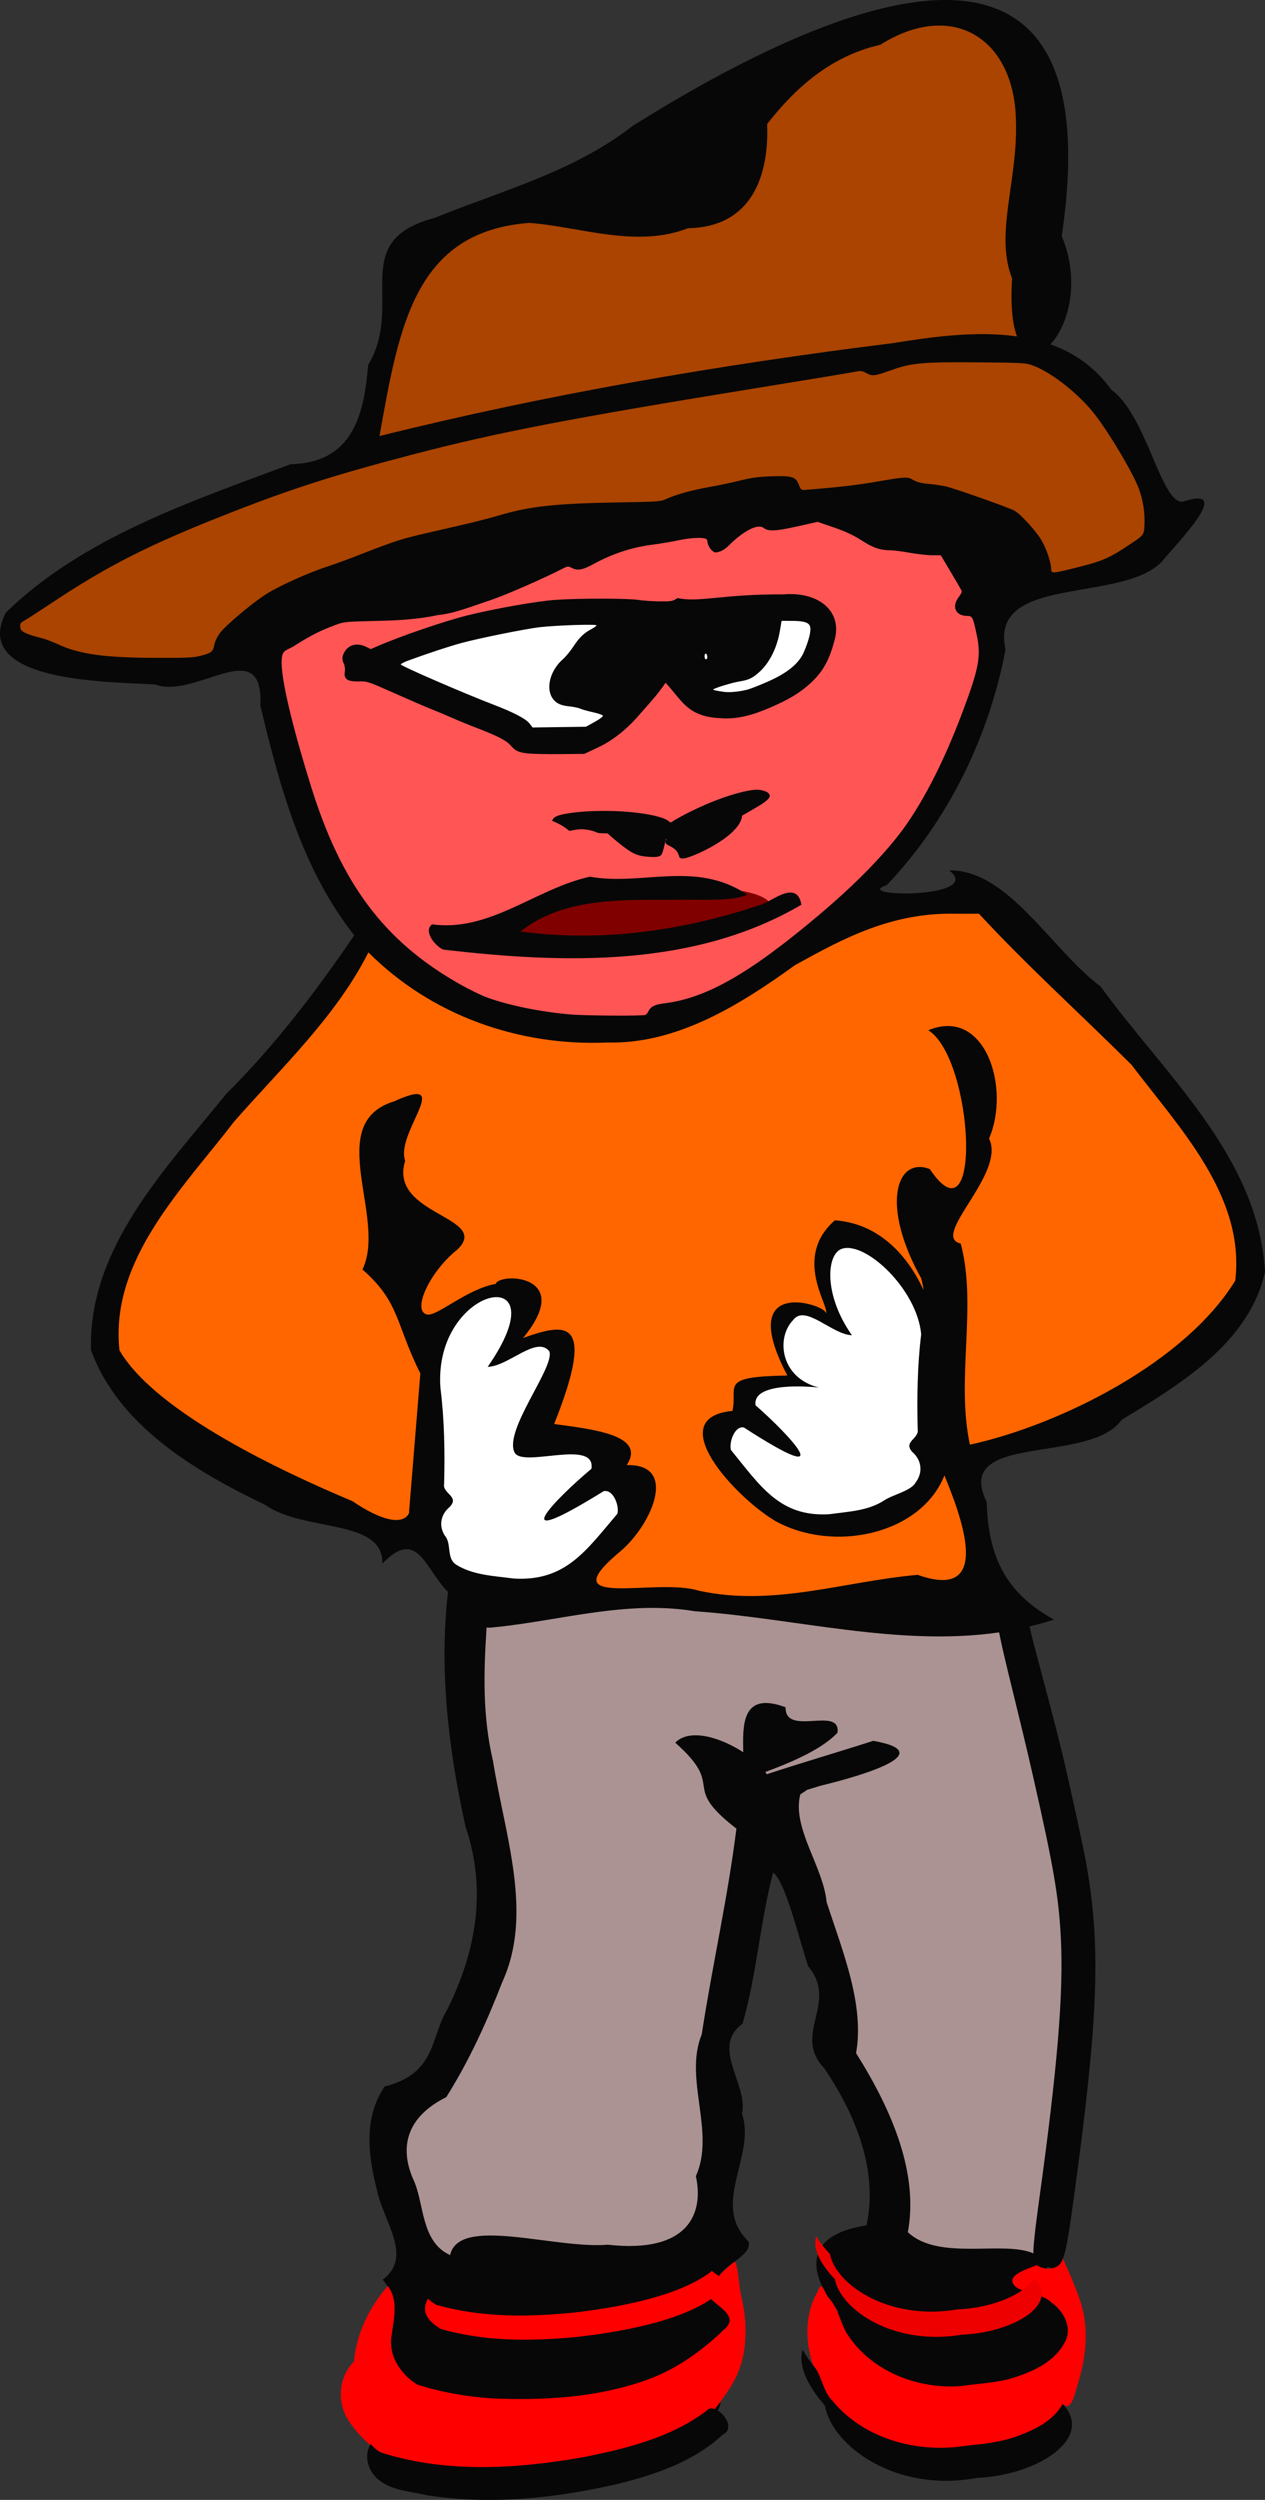 <?xml version="1.0" encoding="UTF-8"?>
<svg version="1.1" viewBox="0 0 691.39 1365.3" xmlns="http://www.w3.org/2000/svg">
<rect x="0" y="0" width="691.39" height="1365.3" fill="#333333" stroke="none"/>
<g transform="translate(-239.96 -132.34)">
<path d="m755.03 132.34c-47.39 0.68-111.9 32.85-169.15 68.66-32.182 25.111-71.251 35.305-108.41 50.344-48 12.709-16.016 46.638-36.344 80.438-2.204 28.872-9.4 53.3-42.344 54.094-54.481 20.387-113.09 39.778-155.62 81-19.593 38.213 56.223 37.765 81.625 39.281 22.062 8.424 59.433-28.534 57.469 11.562 10.508 43.988 22.786 89.302 51.312 125.44-20.66 30.3-43.395 60.211-69.844 86.469-32.882 40.679-75.641 84.123-74.031 140.06 15.086 41.4 57.172 66.339 95.219 84.531 21.284 15.067 64.629 7.242 64.031 32.062 19.274-20.007 23.311 3.039 35.875 15.469-4.796 41.684-0.067 84.883 9.625 128.34 11.929 35.292 5.3 68.806-9.969 99.625-9.383 15.176-5.824 35.032-34.312 42.156-11.225 16.484-9.318 36.858-4.219 56.344 3.53 17.58 20.016 36.546 3.188 49.156 18.025 18.812-27.698 73.416-0.562 94.5-2.362-0.961-4.345-2.986-6.062-4.781-4.177 7.059-0.983 15.899 5.406 20.344 7.32 5.276 17.076 5.678 25.688 7.719 34.709 5.364 70.252 1.581 104.28-6.312 20.488-5.099 41.433-12.197 57.125-26.875 6.034-2.874 1.896-10.345-2.75-13.188 6.763-10.604-11.422-29.759 2.781-43.781 16.214-10.092-22.311-17.993-3.344-26.219 0.624-8.829 20.112-14.077 17.312-22.312-20.869-20.236 4.262-46.503-3.5-69.781 3.481-16.278-17.399-36.136 0.312-49.156 7.783-27.048 9.536-55.394 16.719-82.594 7.005 5.787 14.052 36.113 19.125 51.25 16.883 20.027-8.935 37.06 8.781 55.719 19.541 28.746 29.06 58.629 23.094 85.781-35.894 5.571-31.394 27.21-15.438 46.938l-10.562 33.5c-3.458-4.359-6.644-8.251-8.906-12.594-2.676 8.895 2.945 19.991 12.156 30.563 3.756 21.686 38.334 47.873 83.188 39.531 33.192-1.395 64.45-21.826 46.781-40.312 29.701-30.353-21.831-80.78-5.625-74.094 6.197-1.788 7.111-4.804 11.781-38.906 13.652-99.68 14.962-138.3 6.188-185.22-1.171-6.26-5.497-26.267-9.594-44.438-7.614-33.767-17.742-67.798-20.844-82.031 4.464-1.066 8.905-2.303 13.344-3.75-25.575-14.158-35.926-33.256-36.75-64.188-18.903-38.515 56.233-20.097 73.75-44.938 31.715-19.118 69.988-42.188 78.344-80.875-3.701-63.278-55.078-107.67-89.781-155.69-27.325-20.5-50.561-63.981-82.812-63.469 19.911 15.495-54.647 14.756-34.188 8.062 33.578-35.043 55.969-81.202 64.969-128.66-9.132-41.401 63.589-24.924 85.688-48.281 7.341-9.258 40.149-42.057 11.312-32.531-11.959 1.658-19.753-47.167-39.219-61.125-8.92-12.491-20.44-20.242-33.281-24.781 9.605-9.866 16.71-34.266 6.219-59.125 14.122-95.307-15.384-128.6-62.969-128.94-0.744-7e-3 -1.498-0.011-2.25 0z" fill="#070707"/>
<path d="m820.84 1365.8c-1.725 6.935-10.373 6.389-14.312 3.632-4.54 2.044-18.401 5.662-11.282 11.993 5.966 3.929 13.907 3.305 19.236 8.3 6.516 4.528 11.557 13.211 7.836 21.055-5.489 11.358-17.974 17.001-29.483 20.461-8.824 2.599-18.06 2.821-27.098 4.172-24.193 2.132-50.467-8.207-63.39-29.46-3.415-6.377-4.47-13.45-9.632-18.841-2.124-2.564-3.497-9.964-5.748-3.416-7.144 12.089-7.08 27.167-2.69 40.197 5.014 5.673 5.1 14.131 10.714 19.674 17.221 20.893 46.478 28.699 72.588 24.539 9.557-1.008 19.251-1.928 28.362-5.265 9.52-3.51 19.692-8.357 24.804-17.573 5.13 4.771 6.93-7.163 8.398-11.25 4.67-15.025 6.258-31.56 0.65-46.575-2.488-7.409-5.748-14.527-8.955-21.644z" fill="#f00"/>
<path d="m641.62 1367.4c-6.482 4.824-12.191 11.055-15.125 17.531 2.813 6.48 18.032 11.209 9.875 19.125-12.507 11.89-26.738 22.39-43.188 28.156-26.865 9.584-55.91 11.205-84.188 10-13.867-0.892-27.663-3.287-40.906-7.531-9.268-5.638-16.245-16.163-14-27.375 1.164-8.791 3.671-18.732-2.188-26.5-10 11.516-17.165 25.889-18.469 41.219-8.788 8.778-9.467 23.319-2.281 33.281 3.171 4.628 6.9 8.757 11.062 12.375 0.104-0.196 0.167-0.4 0.281-0.594 0.956 0.999 1.982 2.078 3.125 3 1.143 0.922 2.388 1.673 3.75 2.062 4.384 1.347 8.798 2.509 13.25 3.469s8.933 1.738 13.438 2.344c4.504 0.606 9.023 1.025 13.562 1.312 4.539 0.288 9.098 0.433 13.656 0.438 4.558 0 9.128-0.131 13.688-0.375 4.559-0.244 9.112-0.604 13.656-1.063 4.544-0.458 9.082-1.019 13.594-1.656 4.512-0.637 9.006-1.344 13.469-2.125 6.01-1.165 12.075-2.416 18.094-3.875s11.996-3.136 17.844-5.125c2.924-0.995 5.809-2.047 8.656-3.219 2.847-1.171 5.658-2.435 8.406-3.812 2.748-1.378 5.436-2.886 8.062-4.5 2.627-1.614 5.174-3.34 7.656-5.219 0.559-0.634 1.267-0.971 2.031-1.062 0.687-0.082 1.425 0.107 2.188 0.375 3.266-3.965 6.154-8.294 8.875-12.531 9.021-14.271 9.416-31.929 5.906-47.969-1.76-6.149-1.73-16.593-3.781-20.156z" fill="#f00"/>
<path d="m594.96 1010.5c8.222-0.081 16.492 0.427 24.828 1.817 54.966 3.853 111.31 19.458 166.23 11.537 3.229 16.448 10.591 43.513 18.785 79.576 10.98 48.324 13.821 64.916 14.96 87.141 1.545 30.134-1.811 70.737-11.812 142.88-2.325 16.77-3.462 27.625-3.127 29.561-16.547-7.246-51.755 4.347-68.673-11.579 5.792-31.135-7.66-65.064-28.293-97.769 4.598-26.405-7.039-54.773-16.101-82.471-1.796-19.421-19.081-40.494-14.39-58.869 1.536-0.979 2.793-1.823 3.825-2.536 1.793-0.494 4.065-1.171 6.973-2.113 13.682-3.324 69.177-17.466 29.096-24.596-19.276 6.183-39.091 11.955-58.214 18.256-0.244-0.407-0.527-0.808-0.824-1.226 10.2-3.835 30.084-11.349 39.492-21.489 1.841-14.85-28.723 2.424-28.399-13.862-24.722-9.268-23.298 11.043-23.138 24.553-12.29-8.016-29.21-13.297-37.168-5.24 28.494 25.221 1.877 22.613 33.428 46.951-4.677 37.766-13.213 74.805-18.933 112.37-9.971 24.392 7.657 53.253-3.212 77.442 4.415 20.094-3.73 42.387-48.135 37.443-29.331 2.429-81.361-16.054-86.19 5.663-16.274-7.362-14.004-28.723-20.179-41.436-7.83-18.034-3.159-34.28 18.087-44.817 12.693-20.177 22.305-41.5 30.639-62.947 17.049-37.256 1.424-79.868-5.092-120.57-5.85-24.911-5.093-49.002-3.508-72.963 0.59 0.037 1.198 0.063 1.859 0.084 29.055-2.632 57.818-10.507 87.183-10.798z" fill="#ac9393"/>
<path d="m507.61 1007.6c0.11 0.17-0.218 0.513-0.803 0.972 0.018-0.26 0.024-0.522 0.043-0.782 0.253-0.062 0.504-0.12 0.761-0.19z" fill="#070707"/>
<path d="m732.69 1415.1c0.203-0.81-0.252-1.466-1.147-1.655-2.171-0.459-3.247 0.369-2.042 1.571 1.564 1.559 2.812 1.592 3.189 0.084z" fill="#070707"/>
<path d="m712.45 1371c2.612-0.062 6.681 0.289 9.041 0.781 5.355 1.117 7.652 1.158 7.906 0.141 0.152-0.608-0.575-0.863-3.159-1.106-1.846-0.174-6.672-0.856-10.723-1.516-7.074-1.152-7.394-1.144-8.06 0.207-0.828 1.679-0.974 1.635 4.996 1.492z" fill="#070707"/>
<path d="m752.64 146.3c24.681-0.37 42.255 20.087 42.598 52.53 0.961 32.61-11.657 61.504-2.113 85.556-0.955 14.948 0.249 25.203 2.662 31.674-22.27-3.127-46.595 0.252-67.807 3.677-94.257 11.737-188.35 27.764-280.61 50.755 10.744-60.123 19.283-111.61 81.753-116.41 26.538 1.742 58.478 14.082 86.845 2.895 35.462-0.627 44.355-29.516 43.275-56.925 15.469-19.735 34.715-37.086 61.764-43.232 11.232-7.05 21.974-10.378 31.632-10.523z" fill="#a40"/>
<path d="m774.99 631.35c26.664 28.771 55.848 55.094 83.409 82.527 25.987 34.323 62.192 71.519 56.693 117.85-27.144 44.394-95.188 78.683-145.02 89.607-7.759-35.863 4.094-75.78-5.019-109.83-17.033-3.874 24.935-38.179 15.484-57.36 11.892-27.613-2.055-72.036-33.188-59.154 24.917 15.878 29.738 118.95 0.768 75.812-18.32-7.025-27.047 19.805-4.605 59.776 5.045 23.336-4.418-28.71-47.257-31.77-23.506 20.538-2.305 47.646-4.956 50.834 1.548-4.313-50.432-21.836-20.994 33.924-37.993 0.621-26.962 5.632-30.021 19.334-38.873 3.731 1.701 47.2 23.199 59.986 31.935 17.902 79.925 7.497 92.65-24.768 9.103 22.213 27.078 69.126-14.633 54.31-40.211 3.556-78.671 17.559-119.56 8.673-23.167-7.327-80.613 10.505-44.252-20.385 17.545-13.796 34.045-48.993 4.796-48.219 10.783-16.325-17.898-19.483-39.653-22.445 23.614-59.092 5.779-54.977-16.976-47.005 28.727-34.781-13.018-35.848-14.957-29.513-15.793 2.764-32.247 18.012-37.602 16.702-8.382-2.052 1.647-23.593 16.616-35.43 18.864-18.103-37.887-18.64-28.482-48.509-5.642-15.165 27.654-47.819-6.213-32.402-38.72 11.985-3.527 63.708-17.158 91.769 20.529 17.936 18.039 29.645 31.641 56.776l-6.235 76.477c-3.568 6.512-15.097 3.992-30.898-6.732-36.117-15.174-107.26-47.895-127.31-82.381-5.302-49.491 34.731-88.479 62.576-124.8 25.888-29.551 55.854-57.536 73.485-92.528 34.439 34.523 82.411 51.369 130.82 49.218 37.791 0.972 72.41-20.638 102.3-42.223 26.209-14.499 52.966-29.052 88.337-28.082 4.074-0.011 8.148-0.024 12.222-0.035z" fill="#f60"/>
<path d="m577.4 959.06c1.153-4.211-2.193-13.485-7.493-12.33-57.269 35.43-25.204 3.229-6.688-12.239 2.473-16.687-37.717-0.227-42.03-8.905-6.022-12.117 22.238-46.783 19.005-55.233-6.893-8.758-22.454 8.247-33.69 8.48 41.189-59.108-30.047-44.857-25.812 11.629 2.183 17.372 2.449 34.894 2.001 52.373-0.985 5.221 8.615 6.731 3.078 12.477-5.375 4.436-6.231 11.327-1.899 16.778 2.683 4.728 0.313 11.498 5.462 14.827 9.312 5.777 20.742 6.088 31.317 7.519 28.58 1.748 39.763-15.495 56.748-35.375z" fill="#fff"/>
<path d="m592.81 686.61c0.462-0.273 1.151-1.141 1.531-1.929 1.264-2.617 3.481-3.731 8.697-4.372 23.186-2.85 46.89-16.433 85.256-48.854 17.195-14.531 31.268-28.592 41.814-41.78 12.616-15.776 25.181-39.768 36.076-68.884 8.944-23.902 10.079-30.223 7.55-42.024-2.021-9.432-2.33-10.041-5.085-10.041-6.534 0-8.756-5.186-4.52-10.552 1.103-1.397 1.634-2.614 1.392-3.19-0.215-0.512-2.861-5.085-5.88-10.161l-5.488-9.23-4.761-7e-3c-2.619-7e-3 -8.117-0.612-12.219-1.352-4.102-0.74-8.749-1.345-10.327-1.345-5.748 0-9.555-1.289-15.995-5.415-4.515-2.892-8.986-4.979-15.232-7.107l-8.841-3.013-10.485 2.356c-12.724 2.859-16.562 3.003-19.259 0.725-5-2.574-14.888 5.897-18.606 9.704-1.476 1.532-3.646 2.998-5.119 3.458-2.232 0.697-2.755 0.63-4.115-0.527-1.498-1.274-2.448-3.251-2.768-5.759-0.214-1.673-7.781-1.589-16.01 0.176-3.485 0.748-9.669 1.788-13.744 2.313-11.531 1.484-22.033 4.941-32.587 10.727-5.58 3.059-8.505 3.588-11.444 2.07-2.215-1.144-2.343-1.135-5.304 0.382-10.534 5.396-30.238 14.012-38.809 16.97-19.641 6.779-21.824 7.396-29.708 8.407-11.096 2.364-22.799 2.843-31.421 3.055-19.142 0.453-19.403 0.478-24.409 2.363-8.028 3.023-12.587 5.309-20.992 10.526-5.237 3.698-7.677 2.225-8.082 8.343-0.612 9.247 5.186 34.287 15.982 69.017 16.7 53.725 40.191 84.918 81.56 108.3 4.747 2.683 11.204 5.838 14.35 7.012 11.609 4.331 29.377 7.981 45.721 9.394 8.372 0.724 40.155 0.911 41.282 0.244z" fill="#f55"/>
<path d="m512.46 639.59c117.65 24.498 187.68-14.415 126.65-21.623-69.362 0.943-110.82 8.324-126.65 21.623z" fill="#800000"/>
<path d="m528.63 543.84c-5.271-0.553-6.896-1.308-9.707-4.51-2.308-2.629-6.923-4.993-18.301-9.375-4.515-1.739-10.627-4.245-13.583-5.569-2.955-1.324-7.939-3.415-11.075-4.646-3.136-1.232-12.344-5.201-20.463-8.821-14.337-6.392-14.899-6.577-19.547-6.432-6.055 0.19-8.201-1.297-7.535-5.22 0.232-1.368-0.026-3.399-0.574-4.515-1.179-2.403-0.942-4.455 0.812-7.002 2.423-3.519 6.88-4.373 11.345-2.174l2.589 1.275 3.906-1.695c12.652-5.489 36.762-13.726 49.089-16.771 15.02-3.71 37.755-7.709 47.888-8.424 12.927-0.911 39.555-0.891 45.509 0.035 2.536 0.394 7.723 0.743 11.527 0.774 6.526 0.054 7.078-0.048 9.776-1.804 11.902 2.559 24.108-2.181 57.924-2.017 18.176-1.562 31.737 8.318 28.172 23.863-2.928 11.793-6.418 18.171-13.523 24.717-4.744 4.371-10.221 7.875-17.784 11.379-13.615 6.307-22.15 8.368-31.673 7.65-18.114-0.885-20.898-10.179-29.707-19.327-4.006 6.195-9.824 12.306-14.703 17.918-6.829 7.874-14.448 13.813-22.594 17.608l-7.105 3.311-13.006 0.13c-7.153 0.071-15.098-0.09-17.656-0.358z" fill="#070707"/>
<path d="m564.91 526.65c2.59-1.425 4.651-2.946 4.58-3.381-0.07-0.435-2.45-1.296-5.288-1.913-2.838-0.617-6.008-1.502-7.045-1.966-1.036-0.464-3.894-1.054-6.351-1.312-3.133-0.329-5.166-0.99-6.807-2.216-6.341-4.733-4.541-16.36 3.64-23.511 1.513-1.322 4.136-4.517 5.829-7.1 3.157-4.815 5.746-7.274 9.983-9.479 1.327-0.691 2.462-1.542 2.522-1.892 0.131-0.761-21.798-0.059-30.936 0.991-7.957 0.914-33.416 6.052-43.082 8.694-6.822 1.865-18.285 5.648-28.864 9.527-2.295 0.841-4.126 1.814-4.07 2.162 0.139 0.859 34.576 15.771 50.515 21.874 11.175 4.279 17.873 7.775 19.852 10.363l1.65 2.157 29.162-0.409 4.708-2.59z" fill="#fff"/>
<path d="m648.9 508.84c1.958-0.578 7.021-2.594 11.249-4.482 10.236-4.569 16.431-9.666 19.073-15.693 2.709-6.179 4.11-11.652 3.561-13.913-0.598-2.462-3.28-3.32-10.396-3.325l-5.24-7e-3 -0.961 5.605c-1.552 9.052-5.498 17.025-10.926 22.075-3.777 3.514-6.049 4.615-11.177 5.417-3.747 0.586-13.215 3.452-14.21 4.302-0.416 0.355 1.268 0.751 5.944 1.397 3.061 0.423 9.148-0.219 13.084-1.379z" fill="#fff"/>
<path d="m626.47 491.77c0.216-1.259-0.364-2.742-0.945-2.417-0.763 0.426-0.555 3.038 0.242 3.038 0.328 0 0.645-0.279 0.704-0.621z" fill="#fff"/>
<path d="m349 490.65c6.369-1.562 7.367-2.3 8.047-5.945 0.373-1.999 1.427-4.259 3.037-6.507 2.994-4.184 17.873-16.704 25.625-21.563 7.1-4.45 22.938-11.552 33.25-14.91 4.455-1.45 12.311-4.323 17.456-6.383 5.145-2.06 12.892-4.977 17.214-6.481 7.625-2.654 10.635-3.418 37.518-9.525 6.965-1.582 16.626-4.05 21.469-5.484 17-5.033 30.729-6.532 65.212-7.12 22.151-0.378 23.187-0.453 26.361-1.916 5.142-2.37 14.369-4.93 23.292-6.464 4.48-0.77 11.958-2.339 16.618-3.487 6.784-1.672 10.304-2.148 17.669-2.39 11.179-0.368 13.144 0.251 14.827 4.672 0.972 2.553 1.394 2.924 3.164 2.781 17.653-1.425 28.077-2.599 37.617-4.237 17.792-3.054 18.544-3.095 21.784-1.175 1.978 1.172 4.371 1.772 8.428 2.113 3.116 0.262 7.417 0.908 9.558 1.436 5.592 1.38 34.398 11.565 37.306 13.191 3.245 1.814 11.488 10.798 14.574 15.884 2.691 4.436 5.372 12.185 5.428 15.693 0.045 2.783 0.354 2.789 10.919 0.217 16.596-4.04 20.21-5.518 31.123-12.735 8.889-5.878 8.694-5.623 8.981-11.701 0.297-6.273-0.861-13.524-3.108-19.47-3.263-8.634-15.483-29.272-23.701-40.028-8.593-11.246-23.575-23.178-34.025-27.096-3.962-1.486-5.127-1.558-28.77-1.779-30.671-0.287-37.499 0.269-47.714 3.885-10.446 3.697-11.215 3.805-14.57 2.033-2.549-1.346-3.216-1.423-6.455-0.747-1.987 0.415-25.364 4.28-51.949 8.59-102.94 16.689-143.59 24.521-189.5 36.512-42.681 11.149-66.461 18.758-100.89 32.282-43.591 17.124-65.976 28.46-97.105 49.178-6.576 4.377-12.991 8.512-14.254 9.19-2.464 1.322-2.773 1.952-2.232 4.546 0.356 1.704 3.911 3.282 11.638 5.167 1.77 0.431 5.769 1.948 8.888 3.371 11.96 5.455 25.015 7.258 53.435 7.381 15.736 0.068 20.333-0.12 23.834-0.979z" fill="#a40"/>
<path d="m491.17 449.66c4.263-1.704 6.059-3.265 3.698-3.215-2.226 0.047-13.648 4.189-14.117 5.119-0.533 1.057 5.991-0.135 10.419-1.904z" fill="#070707"/>
<path d="m641.28 215.77c0.728-1.887 1.197-3.716 1.042-4.063-0.323-0.724-4.593 1.807-5.351 3.172-0.604 1.087 1.456 5.177 2.355 4.675 0.347-0.194 1.226-1.896 1.954-3.783z" fill="#070707"/>
<path d="m602.63 579.3c-6.636-2.482-19.423-4.115-32.082-4.099-7.764 0.01-13.968 0.417-19.655 1.29-5.375 0.825-7.766 1.693-8.664 3.146l-0.574 0.93 2.778 1.265c1.6 0.729 3.619 1.908 4.76 2.781l1.982 1.515 2.078-0.409c1.143-0.225 2.849-0.452 3.793-0.504 2.292-0.126 6.75 0.668 8.51 1.517 1.288 0.621 1.629 0.669 5.069 0.715 7.567 0.102 10.678 0.599 9.848 1.572-0.266 0.312-0.154 0.389 0.705 0.484 2.301 0.254 19.315-1.155 22.89-1.895 3.666-0.759 4.71-1.538 4.388-3.272-0.288-1.551-3.17-4.042-5.826-5.035z" fill="#070707"/>
<path d="m566.66 582.01c1.285 1.841 6.321 6.551 11.19 10.465 7.475 6.008 9.947 7.215 15.867 7.746 5.205 0.467 7.269 0.067 8.008-1.551 1.62-3.552 3.944-17.185 3.083-18.085-0.437-0.456-3.216 0.272-6.175 1.618-7.042 3.204-15.17 3.019-22.672-0.517-3.33-1.569-7.311-2.892-8.846-2.939l-2.791-0.086 2.336 3.348z" fill="#070707"/>
<path d="m482.22 650.95c67.07 7.883 137.65 9.597 195.76-24.517-2.316-13.595-15.548-2.414-21.024-0.399-41.951 14.318-87.203 21.098-132.54 15.062 22.759-18.217 54.444-17.413 82.819-17.324 12.812-0.396 33.012 1.204 41.129-2.82-28.083-18.937-57.382-4.664-85.951-9.805-29.444 6.369-54.487 30.309-86.304 26.019-5.175 3.837 2.218 12.3 6.117 13.784z" fill="#070707"/>
<path d="m652.8 563.66c-7.065 0.526-19.36 4.399-30.848 9.716-7.046 3.261-12.509 6.23-17.308 9.404-4.535 3-6.343 4.79-6.549 6.485l-0.132 1.085 3.053-0.015c1.758-9e-3 4.085 0.217 5.487 0.531l2.434 0.546 1.715-1.242c0.943-0.683 2.398-1.604 3.233-2.046 2.028-1.075 6.409-2.22 8.363-2.187 1.429 0.024 1.759-0.071 4.903-1.474 6.914-3.077 9.947-3.929 9.601-2.697-0.111 0.395 0.024 0.418 0.843 0.144 2.196-0.734 17.055-9.139 19.991-11.309 3.011-2.224 3.633-3.369 2.614-4.809-0.911-1.288-4.572-2.343-7.399-2.132z" fill="#070707"/>
<path d="m608.4 585.27c1.698 1.469-8.754 6.169-3.071 8.765 8.723 3.985 3.171 7.983 9.039 7.042 7.602-1.794 35.485-15.14 30.657-26.57-0.536-0.335-3.05 1.055-5.587 3.087-6.038 4.838-13.962 6.657-22.103 5.075-3.614-0.702-7.798-1.005-9.297-0.673l-2.726 0.603 3.088 2.671z" fill="#070707"/>
<path d="m639.43 924.2c-1.095-4.177 2.083-13.379 7.12-12.232 54.412 35.151 23.946 3.204 6.354-12.143-2.35-16.556 49.427-7.954 39.932-8.835-25.623-2.377-29.83-27.149-19.268-37.838 6.549-8.689 21.334 8.182 32.009 8.413-15.674-22.286-13.833-44.319-5.57-47.178 12.83-4.44 41.143 21.963 43.42 46.601-2.074 17.235-2.327 34.619-1.901 51.961 0.935 5.18-8.185 6.678-2.925 12.378 5.107 4.402 5.92 11.238 1.804 16.646-2.549 4.691-12.412 6.562-17.304 9.864-8.848 5.732-19.707 6.04-29.754 7.46-27.154 1.734-37.779-15.373-53.917-35.096z" fill="#fff"/>
<path d="m473.84 1387.7c-2.715 5.22-2.865 10.612 7.051 16.606 25.121 7.143 50.41 6.556 73.498 4.423 31.939-3.514 63.296-10.742 78.949-24.382 7.907-4.344 0.257-8.137-4.326-11.748-0.433 0.34-0.831 0.693-1.284 1.024-1.097 0.803-2.255 1.589-3.464 2.344-1.209 0.755-2.467 1.48-3.78 2.188-1.313 0.708-2.687 1.386-4.097 2.049-2.82 1.325-5.822 2.573-8.985 3.725-3.163 1.151-6.487 2.209-9.934 3.197-3.447 0.988-7.019 1.897-10.691 2.732-3.672 0.835-7.433 1.604-11.271 2.297-3.838 0.693-7.748 1.317-11.693 1.878-3.945 0.561-7.929 1.051-11.921 1.49-2.886 0.267-5.806 0.508-8.757 0.714-2.95 0.206-5.927 0.375-8.932 0.497s-6.04 0.204-9.091 0.217c-3.051 0.013-6.127-0.035-9.214-0.155-3.087-0.12-6.187-0.313-9.302-0.59s-6.24-0.644-9.372-1.102c-3.132-0.458-6.266-1.013-9.407-1.676s-6.284-1.435-9.425-2.328c-1.547-0.935-2.851-1.855-3.939-2.763-0.256-0.214-0.383-0.424-0.615-0.636z" fill="#f00"/>
<path d="m805.01 1376.5c-0.272 0.469-0.48 0.949-0.819 1.408-0.689 0.933-1.512 1.836-2.456 2.719-0.944 0.883-2.009 1.735-3.18 2.558-1.171 0.823-2.438 1.613-3.808 2.363-1.37 0.75-2.839 1.47-4.379 2.137-1.54 0.667-3.154 1.29-4.836 1.861-1.683 0.572-3.439 1.089-5.236 1.554-1.797 0.465-3.639 0.867-5.522 1.214-1.883 0.347-3.81 0.641-5.75 0.858-1.941 0.217-3.894 0.361-5.865 0.437-2.345 0.399-4.657 0.69-6.931 0.89-2.274 0.2-4.508 0.308-6.702 0.324-2.194 0.016-4.349-0.056-6.455-0.21-2.106-0.155-4.16-0.386-6.169-0.696s-3.979-0.698-5.884-1.149c-1.905-0.451-3.75-0.977-5.541-1.554-1.791-0.577-3.529-1.205-5.198-1.894-1.669-0.689-3.278-1.431-4.817-2.218-1.539-0.786-2.997-1.624-4.399-2.493-1.401-0.869-2.744-1.766-3.998-2.703-1.254-0.937-2.424-1.907-3.523-2.897-1.099-0.99-2.111-1.998-3.046-3.027-0.935-1.029-1.788-2.071-2.551-3.124-0.763-1.053-1.436-2.126-2.018-3.189-0.583-1.063-1.091-2.115-1.485-3.173-0.394-1.058-0.679-2.118-0.876-3.156-1.797-1.889-3.432-3.807-4.855-5.714-0.712-0.954-1.381-1.901-1.98-2.849-0.227-0.358-0.4-0.712-0.609-1.068-2.238 6.814 2.444 15.308 10.149 23.406 3.142 16.613 32.075 36.66 69.594 30.27 27.765-1.069 53.928-16.723 39.148-30.885z" fill="#ef0000"/>
</g>
</svg>

